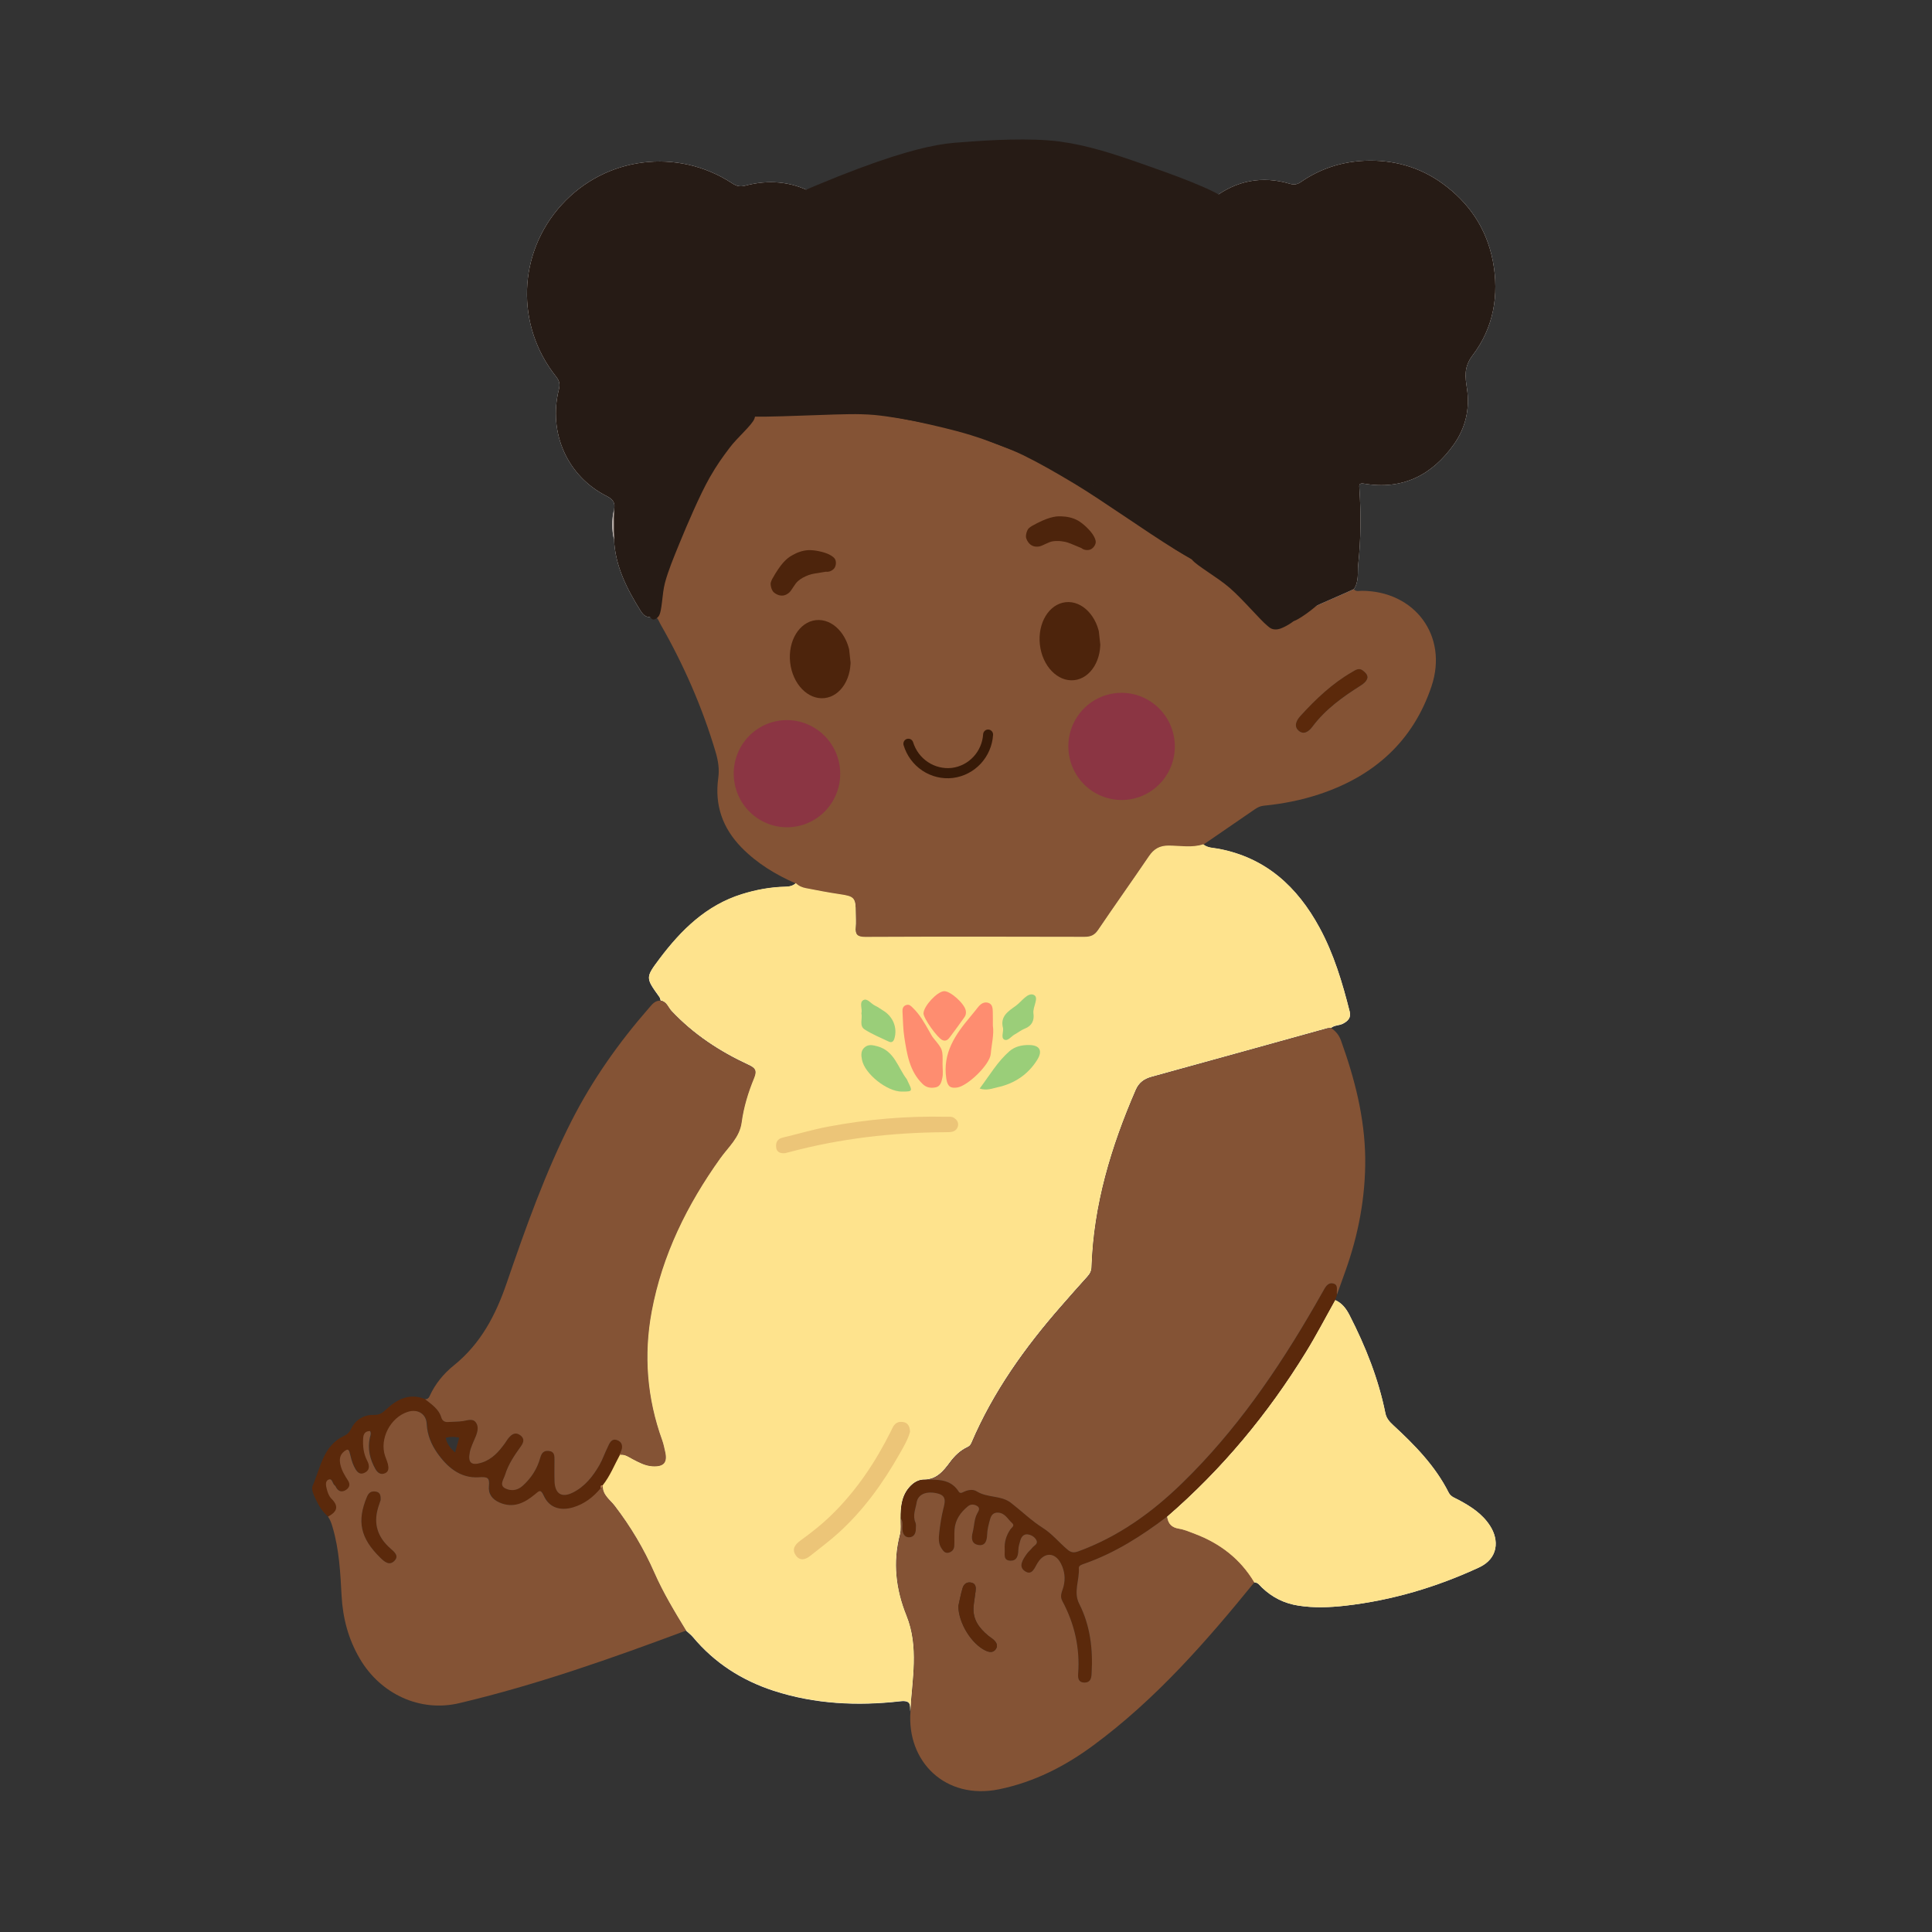 <?xml version="1.0" encoding="UTF-8"?>
<!DOCTYPE svg PUBLIC '-//W3C//DTD SVG 1.0//EN'
          'http://www.w3.org/TR/2001/REC-SVG-20010904/DTD/svg10.dtd'>
<svg height="750" version="1.0" viewBox="0 0 750 750" width="750" xmlns="http://www.w3.org/2000/svg" xmlns:xlink="http://www.w3.org/1999/xlink"
><rect x="0" y="0" width="750" height="750" fill="#333333" stroke="none"/><defs
  ><clipPath id="a"
    ><path d="M 303 54 L 480.25 54 L 480.25 89.938 L 303 89.938 Z M 303 54"
    /></clipPath
    ><clipPath id="b"
    ><path d="M 306.75 76.312 C 334.5 64.125 350.438 59.25 359.625 57.188 C 365.625 55.875 368.438 55.5 374.625 55.125 C 384.188 54.375 399.75 53.438 411.375 54.938 C 422.438 56.438 432.562 59.812 443.25 63.562 C 454.5 67.5 472.125 73.688 477.188 78.188 C 479.25 79.875 480.188 81.562 480.188 83.25 C 480.188 84.938 479.062 87.75 477.562 88.688 C 475.875 89.812 471.562 89.625 469.875 88.5 C 468.375 87.562 467.25 84.75 467.438 83.062 C 467.625 81.375 469.125 78.938 470.625 78 C 472.125 77.062 475.125 77.062 476.625 77.812 C 478.125 78.562 479.812 81 480 82.688 C 480.188 84.375 479.438 87 478.125 88.125 C 476.812 89.25 475.125 89.812 472.312 89.625 C 464.625 89.062 441 75.75 429.188 72.188 C 421.312 69.75 416.625 68.812 408.75 68.062 C 398.062 66.938 379.688 67.125 370.688 67.875 C 365.625 68.25 363.562 69 358.875 70.125 C 351.375 72 338.625 75.375 330 78.562 C 322.688 81.375 314.062 87.188 309.938 87.562 C 308.062 87.75 306.938 87.375 305.812 86.625 C 304.688 85.875 303.75 84.562 303.375 83.25 C 303 81.938 303.188 80.25 303.75 79.125 C 304.312 78 306.75 76.312 306.75 76.312"
    /></clipPath
    ><clipPath id="c"
    ><path d="M 288 154.5 L 437 154.5 L 437 190.5 L 288 190.5 Z M 288 154.5"
    /></clipPath
    ><clipPath id="d"
    ><path d="M 290.551 154.5 C 341.477 156.75 359.625 160.574 371.773 163.801 C 380.551 166.125 386.398 168.523 393.898 171.301 C 401.852 174.227 410.625 178.5 418.125 181.125 C 424.352 183.301 433.051 184.5 435.523 186.449 C 436.5 187.199 436.949 188.176 436.875 188.773 C 436.801 189.301 436.125 189.977 435.602 190.051 C 435 190.199 433.801 189.75 433.5 189.227 C 433.199 188.699 433.352 187.426 433.727 186.977 C 434.023 186.602 434.926 186.375 435.375 186.449 C 435.75 186.449 436.199 186.676 436.426 186.977 C 436.727 187.352 436.949 188.102 436.875 188.625 C 436.801 189.148 436.273 189.75 435.824 189.977 C 435.449 190.125 435.227 190.125 434.625 190.051 C 432.676 189.824 427.5 188.023 422.625 186.301 C 414.824 183.523 401.852 177.898 392.625 174.523 C 384.898 171.676 379.574 169.5 371.023 167.25 C 359.023 164.102 341.102 160.352 327.074 158.926 C 314.324 157.648 294.676 160.426 290.25 158.551 C 289.051 158.023 288.523 157.273 288.375 156.676 C 288.301 156.227 288.523 155.699 288.824 155.324 C 289.199 154.949 290.551 154.5 290.551 154.5"
    /></clipPath
    ><clipPath id="e"
    ><path d="M 283.199 157.273 L 419.699 157.273 L 419.699 180 L 283.199 180 Z M 283.199 157.273"
    /></clipPath
    ><clipPath id="f"
    ><path d="M 285.898 157.426 C 338.926 157.5 340.273 157.648 344.477 158.25 C 351.074 159.148 361.273 161.102 369.75 163.051 C 378.449 165.074 388.051 168.449 395.926 170.398 C 402.301 171.977 409.125 173.102 413.324 174.301 C 415.727 174.977 418.125 175.273 418.949 176.25 C 419.398 176.852 419.477 177.977 419.176 178.5 C 418.875 179.023 417.676 179.398 417.074 179.25 C 416.477 179.102 415.801 178.051 415.727 177.449 C 415.727 176.926 416.102 176.176 416.551 175.949 C 417.074 175.648 418.352 175.727 418.801 176.102 C 419.25 176.398 419.625 177.227 419.477 177.75 C 419.324 178.352 418.574 179.102 417.301 179.324 C 411.75 180.375 382.648 169.426 369.148 166.352 C 359.477 164.176 350.477 162.523 344.023 161.625 C 339.977 161.102 338.699 160.949 334.199 160.801 C 324.523 160.5 295.727 162.375 288.523 161.551 C 286.273 161.25 284.699 161.176 284.102 160.426 C 283.727 159.977 283.727 159.074 283.949 158.551 C 284.25 158.023 285.898 157.426 285.898 157.426"
    /></clipPath
    ><clipPath id="g"
    ><path d="M 378.074 165.898 L 497 165.898 L 497 237.898 L 378.074 237.898 Z M 378.074 165.898"
    /></clipPath
    ><clipPath id="h"
    ><path d="M 381.449 165.898 C 405.148 176.852 410.926 180.148 418.727 184.801 C 430.199 191.625 447.977 204.074 460.352 211.352 C 469.949 216.977 479.926 221.102 486.449 225.523 C 490.801 228.449 495.898 231.676 496.648 233.926 C 497.023 235.051 496.426 236.324 495.898 236.852 C 495.523 237.227 494.926 237.375 494.398 237.375 C 493.727 237.301 492.676 236.926 492.301 236.324 C 491.926 235.648 492 234 492.449 233.324 C 492.824 232.727 493.949 232.352 494.625 232.426 C 495.301 232.5 496.199 233.102 496.5 233.699 C 496.801 234.301 496.875 235.426 496.574 236.023 C 496.273 236.625 495.227 237.227 494.625 237.375 C 494.102 237.449 493.801 237.301 493.125 237 C 491.25 236.102 487.727 232.125 483.602 229.273 C 476.926 224.699 466.051 219.375 456.148 213.301 C 444.227 205.949 428.102 194.398 417.148 187.801 C 409.5 183.227 403.875 180 397.352 176.773 C 391.352 173.773 381.449 170.699 379.5 169.051 C 378.977 168.602 378.898 168.375 378.824 167.926 C 378.75 167.477 378.977 166.648 379.352 166.273 C 379.801 165.898 381.449 165.898 381.449 165.898"
    /></clipPath
    ><clipPath id="i"
    ><path d="M 424 187 L 463.727 187 L 463.727 212 L 424 212 Z M 424 187"
    /></clipPath
    ><clipPath id="j"
    ><path d="M 427.727 187.875 C 463.199 208.949 463.352 209.926 463.199 210.602 C 463.051 211.125 462.523 211.5 462.074 211.727 C 461.625 211.949 461.176 211.949 460.5 211.801 C 458.625 211.273 452.625 207.75 451.199 205.949 C 450.523 205.051 450.227 204 450.375 203.324 C 450.449 202.875 450.824 202.426 451.273 202.199 C 451.801 201.898 452.852 201.824 453.375 201.977 C 453.824 202.125 454.273 202.5 454.5 202.949 C 454.727 203.477 454.875 204.523 454.574 205.051 C 454.273 205.648 453.449 206.25 452.852 206.324 C 452.25 206.398 451.273 206.023 450.824 205.648 C 450.449 205.352 450.227 204.824 450.227 204.301 C 450.227 203.699 450.523 202.727 451.051 202.352 C 451.648 201.898 452.699 201.898 453.824 202.199 C 456 202.801 461.551 206.324 462.75 208.125 C 463.352 209.023 463.426 210 463.199 210.602 C 463.051 211.125 462.523 211.5 462.074 211.727 C 461.625 211.949 461.324 212.023 460.5 211.801 C 456.375 210.824 429.074 195.602 425.699 191.551 C 424.801 190.5 424.574 189.602 424.727 188.926 C 424.875 188.324 425.699 187.801 426.227 187.648 C 426.676 187.5 427.727 187.875 427.727 187.875"
    /></clipPath
    ><clipPath id="k"
    ><path d="M 451 206 L 497 206 L 497 237.977 L 451 237.977 Z M 451 206"
    /></clipPath
    ><clipPath id="l"
    ><path d="M 455.25 206.852 C 496.801 234 496.875 234.227 496.875 234.75 C 496.875 235.426 496.574 236.551 495.977 236.926 C 495.301 237.375 493.574 237.449 492.898 237.074 C 492.301 236.699 491.926 235.648 491.852 234.977 C 491.852 234.449 492.074 233.852 492.375 233.477 C 492.676 233.102 493.199 232.648 493.727 232.574 C 494.324 232.426 495.449 232.648 495.977 233.102 C 496.5 233.551 496.875 234.602 496.875 235.273 C 496.875 235.801 496.574 236.398 496.199 236.773 C 495.676 237.227 494.852 237.523 493.949 237.449 C 492.602 237.301 490.801 236.023 488.852 234.75 C 485.852 232.801 482.398 229.426 477.977 226.426 C 471.676 222.148 458.176 214.727 454.426 212.023 C 453.148 211.125 452.477 210.75 452.023 210 C 451.648 209.398 451.426 208.5 451.648 207.898 C 451.875 207.301 452.551 206.625 453.148 206.477 C 453.75 206.324 455.25 206.852 455.25 206.852"
    /></clipPath
    ><clipPath id="m"
    ><path d="M 462.227 213 L 504 213 L 504 244.949 L 462.227 244.949 Z M 462.227 213"
    /></clipPath
    ><clipPath id="n"
    ><path d="M 465.824 213.898 C 486.074 229.426 491.324 235.727 493.875 237.898 C 494.926 238.801 495.449 239.625 496.273 239.551 C 497.324 239.477 498.602 236.699 499.727 236.176 C 500.551 235.801 501.523 235.574 502.199 235.949 C 502.949 236.324 503.852 237.824 503.773 238.648 C 503.699 239.477 502.352 240.75 501.602 240.977 C 501.074 241.125 500.324 240.977 499.875 240.676 C 499.273 240.301 498.602 239.324 498.523 238.574 C 498.449 237.824 498.977 236.773 499.5 236.324 C 500.102 235.875 501.227 235.574 501.898 235.801 C 502.574 236.023 503.477 236.852 503.699 237.523 C 503.926 238.199 503.773 239.176 503.25 240 C 502.352 241.426 498.75 243.449 496.949 244.051 C 495.824 244.426 494.852 244.426 494.023 244.199 C 493.273 243.977 492.898 243.676 492 242.926 C 489.301 240.75 482.398 232.574 477.375 228.227 C 472.648 224.102 464.324 219.449 462.75 217.273 C 462.301 216.602 462.227 216.227 462.227 215.699 C 462.227 215.176 462.449 214.574 462.824 214.199 C 463.125 213.824 463.727 213.523 464.25 213.449 C 464.773 213.375 465.824 213.898 465.824 213.898"
    /></clipPath
    ><clipPath id="o"
    ><path d="M 497 229.273 L 509.551 229.273 L 509.551 241.273 L 497 241.273 Z M 497 229.273"
    /></clipPath
    ><clipPath id="p"
    ><path d="M 498.375 237.148 C 506.852 229.801 507.602 230.023 508.125 230.398 C 508.648 230.773 509.176 231.676 509.176 232.352 C 509.176 232.949 508.648 233.852 508.125 234.227 C 507.602 234.602 506.551 234.676 505.949 234.449 C 505.352 234.227 504.676 233.398 504.523 232.801 C 504.375 232.199 504.676 231.148 505.125 230.699 C 505.574 230.25 506.551 229.875 507.227 230.023 C 507.824 230.176 508.727 230.773 508.949 231.375 C 509.176 231.977 509.176 232.727 508.801 233.551 C 507.898 235.426 502.875 240.523 500.773 241.051 C 499.648 241.273 498.375 240.676 497.852 240.148 C 497.477 239.773 497.477 239.102 497.551 238.574 C 497.625 238.051 498.375 237.148 498.375 237.148"
    /></clipPath
    ><clipPath id="q"
    ><path d="M 499 229 L 514 229 L 514 241.875 L 499 241.875 Z M 499 229"
    /></clipPath
    ><clipPath id="r"
    ><path d="M 500.25 237.074 C 511.426 228.824 512.176 228.977 512.699 229.199 C 513.148 229.426 513.523 229.801 513.676 230.324 C 513.824 231 513.523 232.5 513 233.023 C 512.551 233.477 511.5 233.551 510.898 233.398 C 510.301 233.25 509.477 232.5 509.324 231.898 C 509.176 231.227 509.699 229.648 510.301 229.273 C 510.898 228.898 512.551 228.977 513.074 229.5 C 513.602 230.023 513.977 231.148 513.602 232.199 C 512.773 234.449 505.199 239.852 502.949 240.824 C 502.051 241.199 501.449 241.273 500.852 241.125 C 500.324 240.977 499.727 240.602 499.574 240.074 C 499.352 239.398 500.25 237.074 500.25 237.074"
    /></clipPath
    ><clipPath id="s"
    ><path d="M 251.402 158.246 L 293.328 158.246 L 293.328 240.605 L 251.402 240.605 Z M 251.402 158.246"
    /></clipPath
    ><clipPath id="t"
    ><path d="M 251.402 238.211 C 253.496 225.855 254.695 222.262 256.641 217.02 C 260.012 208.184 267.723 190.066 272.066 181.98 C 274.535 177.414 276.109 175.242 278.73 171.723 C 281.801 167.605 286.891 159.895 289.586 158.996 C 290.785 158.621 292.055 159.07 292.582 159.668 C 293.105 160.27 293.105 162.066 292.73 162.738 C 292.355 163.336 291.309 163.938 290.559 163.863 C 289.734 163.785 288.461 162.738 288.164 161.988 C 287.938 161.316 288.164 160.191 288.688 159.668 C 289.285 159.07 290.934 158.77 291.684 158.996 C 292.207 159.145 292.656 159.594 292.879 160.117 C 293.18 160.719 293.254 161.539 292.879 162.516 C 291.98 164.984 286.215 169.852 283.297 173.746 C 280.453 177.488 278.207 180.633 275.512 185.352 C 271.691 192.09 266.824 203.469 263.754 210.957 C 261.434 216.645 259.488 221.289 258.141 226.23 C 256.941 230.723 257.09 237.309 255.668 239.258 C 255.07 240.082 254.098 240.605 253.422 240.457 C 252.676 240.305 251.402 238.211 251.402 238.211"
    /></clipPath
    ><clipPath id="u"
    ><path d="M 306 240 L 331 240 L 331 272 L 306 272 Z M 306 240"
    /></clipPath
    ><clipPath id="v"
    ><path d="M 305.07 242.02 L 328.715 239.422 L 332.043 269.688 L 308.398 272.285 Z M 305.07 242.02"
    /></clipPath
    ><clipPath id="w"
    ><path d="M 316.742 240.738 C 310.297 241.445 305.816 248.797 306.734 257.152 C 307.652 265.512 313.625 271.711 320.07 271.004 C 326.516 270.293 330.996 262.945 330.078 254.586 C 329.156 246.23 323.188 240.027 316.742 240.738"
    /></clipPath
    ><clipPath id="x"
    ><path d="M 403 233 L 428 233 L 428 265 L 403 265 Z M 403 233"
    /></clipPath
    ><clipPath id="y"
    ><path d="M 402.012 235.055 L 425.656 232.457 L 428.984 262.723 L 405.34 265.32 Z M 402.012 235.055"
    /></clipPath
    ><clipPath id="z"
    ><path d="M 413.684 233.773 C 407.238 234.48 402.758 241.832 403.676 250.188 C 404.594 258.547 410.566 264.746 417.012 264.039 C 423.457 263.328 427.938 255.98 427.02 247.621 C 426.102 239.266 420.129 233.062 413.684 233.773"
    /></clipPath
    ><clipPath id="A"
    ><path d="M 350 283 L 386 283 L 386 303 L 350 303 Z M 350 283"
    /></clipPath
    ><clipPath id="B"
    ><path d="M 349.992 286.922 L 385.758 282.809 L 387.73 299.945 L 351.965 304.059 Z M 349.992 286.922"
    /></clipPath
    ><clipPath id="C"
    ><path d="M 349.992 286.922 L 385.758 282.809 L 387.73 299.945 L 351.965 304.059 Z M 349.992 286.922"
    /></clipPath
    ><clipPath id="D"
    ><path d="M 284 279 L 327 279 L 327 322 L 284 322 Z M 284 279"
    /></clipPath
    ><clipPath id="E"
    ><path d="M 282.688 281.934 L 324.031 277.387 L 328.578 318.73 L 287.23 323.277 Z M 282.688 281.934"
    /></clipPath
    ><clipPath id="F"
    ><path d="M 303.227 279.672 C 291.883 280.922 283.703 291.188 284.957 302.605 C 286.215 314.023 296.43 322.266 307.773 321.02 C 319.117 319.773 327.297 309.504 326.043 298.09 C 324.785 286.672 314.57 278.426 303.227 279.672"
    /></clipPath
    ><clipPath id="G"
    ><path d="M 414 268 L 457 268 L 457 311 L 414 311 Z M 414 268"
    /></clipPath
    ><clipPath id="H"
    ><path d="M 412.586 271.34 L 453.934 266.793 L 458.477 308.141 L 417.133 312.688 Z M 412.586 271.34"
    /></clipPath
    ><clipPath id="I"
    ><path d="M 433.129 269.082 C 421.781 270.328 413.605 280.594 414.859 292.012 C 416.113 303.43 426.328 311.676 437.672 310.43 C 449.02 309.18 457.199 298.914 455.941 287.496 C 454.688 276.078 444.473 267.836 433.129 269.082"
    /></clipPath
    ><clipPath id="J"
    ><path d="M 398 200 L 426 200 L 426 214 L 398 214 Z M 398 200"
    /></clipPath
    ><clipPath id="K"
    ><path d="M 396.156 202.969 L 422.355 196.449 L 426.523 213.188 L 400.324 219.711 Z M 396.156 202.969"
    /></clipPath
    ><clipPath id="L"
    ><path d="M 400.555 204.195 C 406.527 200.852 409.562 200.328 411.91 200.441 C 414.168 200.496 416.367 200.953 418.332 202.012 C 420.566 203.23 423.348 206.016 424.398 207.766 C 425.055 208.84 425.473 209.895 425.305 210.785 C 425.141 211.676 424.121 212.855 423.375 213.273 C 422.758 213.582 421.828 213.582 421.176 213.438 C 420.52 213.289 419.719 212.871 419.34 212.27 C 418.848 211.543 418.539 209.996 418.723 209.176 C 418.871 208.523 419.469 207.832 420 207.469 C 420.598 207.086 421.383 206.816 422.074 206.797 C 422.766 206.781 423.602 207.035 424.109 207.527 C 424.727 208.148 425.379 209.531 425.363 210.383 C 425.379 211.074 424.961 211.875 424.543 212.367 C 424.051 212.875 423.559 213.383 422.648 213.457 C 420.758 213.617 416.047 210.848 413.445 210.336 C 411.664 210.008 410.32 209.879 408.68 210.133 C 406.973 210.402 404.785 211.875 403.457 212.129 C 402.641 212.254 402.094 212.234 401.441 212.09 C 400.785 211.941 400.148 211.559 399.641 211.07 C 399.023 210.449 398.352 209.305 398.277 208.395 C 398.207 207.484 398.59 206.23 399.027 205.5 C 399.41 204.867 400.555 204.195 400.555 204.195"
    /></clipPath
    ><clipPath id="M"
    ><path d="M 299 213 L 325 213 L 325 232 L 299 232 Z M 299 213"
    /></clipPath
    ><clipPath id="N"
    ><path d="M 295.379 226.059 L 314.223 206.723 L 326.574 218.762 L 307.73 238.098 Z M 295.379 226.059"
    /></clipPath
    ><clipPath id="O"
    ><path d="M 299.762 224.781 C 303.082 218.797 305.387 216.754 307.441 215.613 C 309.391 214.473 311.5 213.703 313.727 213.57 C 316.27 213.43 320.102 214.336 321.918 215.266 C 323.039 215.836 323.949 216.516 324.277 217.359 C 324.605 218.203 324.359 219.746 323.945 220.492 C 323.582 221.082 322.793 221.566 322.16 221.789 C 321.527 222.008 320.625 222.074 319.984 221.762 C 319.184 221.402 318.109 220.25 317.832 219.457 C 317.613 218.824 317.762 217.918 318.02 217.332 C 318.328 216.691 318.852 216.051 319.43 215.672 C 320.008 215.293 320.852 215.07 321.543 215.219 C 322.395 215.422 323.68 216.254 324.113 216.988 C 324.492 217.566 324.555 218.469 324.457 219.105 C 324.309 219.797 324.16 220.488 323.422 221.027 C 321.898 222.164 316.438 222.285 313.957 223.219 C 312.27 223.879 311.055 224.477 309.797 225.555 C 308.484 226.684 307.402 229.086 306.406 230 C 305.777 230.539 305.305 230.809 304.672 231.031 C 304.035 231.25 303.293 231.258 302.602 231.109 C 301.75 230.91 300.578 230.285 300.035 229.551 C 299.496 228.816 299.164 227.547 299.152 226.699 C 299.141 225.957 299.762 224.781 299.762 224.781"
    /></clipPath
  ></defs
  ><path d="M 530.875 263.023 C 530.574 264.398 529.5 265.301 528.352 266.023 C 521.273 270.5 514.523 275.301 509.449 282.125 C 508.102 283.926 506.102 285.426 504.074 283.574 C 502.125 281.801 503.352 279.523 504.801 277.926 C 510.773 271.375 517.176 265.273 524.926 260.824 C 526.125 260.125 527.523 259.074 529.023 260.25 C 529.875 260.949 530.824 261.676 530.875 263.023 Z M 530.875 263.023" fill="#5b290b"
  /><path d="M 153.051 605.977 C 151.102 607.898 149.227 606.273 147.625 604.699 C 139.898 597.148 138.477 590.551 142.426 581.102 C 143.148 579.352 144.176 578.773 145.852 579.023 C 147.648 579.301 147.852 580.648 147.75 582.375 C 147.324 583.699 146.727 585.199 146.398 586.773 C 145.148 592.574 147.176 597.227 151.523 601.074 C 152.949 602.352 155.125 603.949 153.051 605.977 Z M 153.051 605.977" fill="#5b290b"
  /><path d="M 233.352 576.727 C 233.301 577.051 233.273 577.352 233.301 577.625 C 233.551 577.324 233.801 577.023 234.023 576.727 C 233.773 576.676 233.551 576.676 233.352 576.727 Z M 240.602 564.523 C 240.648 564.602 240.727 564.676 240.801 564.75 C 240.824 564.602 240.852 564.449 240.852 564.273 C 240.75 564.352 240.676 564.426 240.602 564.523 Z M 578.426 592.324 C 575.398 587.625 570.926 584.773 566.148 582.227 C 564.75 581.477 563.176 581.051 562.352 579.398 C 557.148 569.074 549.199 560.977 540.824 553.25 C 539.426 551.949 538.199 550.602 537.801 548.648 C 535.102 535.227 530.074 522.648 523.852 510.5 C 522.523 507.949 520.949 505.875 518.324 504.699 C 514.551 511.449 510.977 518.324 506.926 524.898 C 492.176 548.875 474.398 570.301 453.074 588.75 C 453.102 588.875 453.102 588.977 453.125 589.102 C 453.523 591.574 454.852 592.977 457.551 593.426 C 459.75 593.801 461.852 594.699 463.949 595.5 C 473.699 599.199 481.523 605.227 486.898 614.273 C 488.352 614.273 489.023 615.477 489.898 616.301 C 493.898 620.125 498.551 622.449 504.051 623.301 C 510.148 624.25 516.176 624 522.273 623.324 C 540.375 621.25 557.574 616.148 574.102 608.5 C 581.727 605 581.977 597.801 578.426 592.324 Z M 523.949 392.75 C 521.125 381.523 517.824 370.449 512.25 360.176 C 503.625 344.273 491.426 333.023 473.102 329.551 C 471.074 329.148 468.852 329.273 467.102 327.824 C 462.699 329.25 458.176 328.375 453.727 328.324 C 450.176 328.301 447.949 329.648 446 332.477 C 439.477 342.074 432.75 351.5 426.25 361.125 C 424.852 363.176 423.301 363.773 420.977 363.75 C 392.602 363.699 364.25 363.676 335.875 363.773 C 332.801 363.801 331.898 362.773 332.176 359.926 C 332.352 358.074 332.199 356.176 332.199 354.301 C 332.199 348.551 331.648 348.023 326.051 347.199 C 321.625 346.551 317.227 345.699 312.852 344.852 C 311.398 344.574 310.023 343.977 308.949 342.898 C 307.773 343.977 306.375 344.227 304.824 344.273 C 299.074 344.398 293.477 345.449 288 347.148 C 274.176 351.477 264.426 361.074 256 372.273 C 250.523 379.551 250.625 379.602 255.977 387.051 C 256.25 387.426 256.324 387.977 256.477 388.426 C 258.801 388.801 259.352 391.074 260.648 392.449 C 269.148 401.5 279.324 408.176 290.5 413.352 C 293.102 414.551 293.926 415.523 292.648 418.551 C 290.375 424.051 288.625 429.801 287.824 435.75 C 287.051 441.574 282.676 445.25 279.551 449.625 C 266.648 467.676 257 487.199 252.898 509.148 C 249.75 526.125 251.102 542.824 256.977 559.102 C 257.477 560.5 257.773 561.977 258.102 563.426 C 259.125 567.727 257.676 569.449 253.227 569.199 C 250.398 569.023 248 567.699 245.551 566.426 C 244.023 565.625 242.602 564.5 240.699 564.75 C 238.5 568.773 236.824 573.102 233.926 576.727 C 233.75 580.324 236.727 582.176 238.551 584.551 C 244.699 592.602 249.824 601.199 253.926 610.477 C 257.375 618.324 261.824 625.676 266.273 632.977 C 267.176 633.824 268.199 634.574 269 635.523 C 277.398 645.574 288 652.352 300.352 656.375 C 316.375 661.574 332.875 662.324 349.477 660.449 C 353.676 659.977 353.301 661.875 353.375 664.375 C 354.051 651.926 356.801 639.426 351.875 627.199 C 347.773 617.023 346.523 606.602 349.324 595.801 C 349.852 593.801 349.5 591.574 349.574 589.477 C 349.574 584.824 349.977 580.324 353.5 576.773 C 354.852 575.426 356.426 574.5 358.375 574.375 C 358.5 574.375 358.625 574.375 358.75 574.375 C 363.551 574.352 366.176 571.148 368.801 567.602 C 370.551 565.227 372.75 563.074 375.551 561.773 C 376.25 561.449 376.75 560.949 377.074 560.227 C 385.523 540.398 397.875 523.125 411.977 507.023 C 415.352 503.176 418.699 499.324 422.148 495.551 C 423.125 494.477 423.676 493.398 423.727 491.898 C 424.5 467.75 431.375 445.102 440.898 423.125 C 442.176 420.176 444.227 418.801 447.199 418 C 469.875 411.773 492.523 405.449 515.199 399.176 C 515.676 399.051 516.199 399.102 516.699 399.074 C 518 397.977 519.75 398.148 521.199 397.477 C 523.148 396.477 524.574 395.148 523.949 392.75 Z M 523.949 392.75" fill="#fafafa"
  /><path d="M 519.023 502.551 C 518.801 503.273 518.551 504 518.324 504.727 C 514.551 511.477 510.977 518.352 506.926 524.926 C 492.176 548.898 474.398 570.324 453.074 588.773 C 453.023 588.801 452.977 588.852 452.926 588.875 C 443.102 596.324 432.773 602.898 421.074 607 C 420.148 607.324 418.727 607.727 418.801 608.727 C 419.125 613.352 416.602 618.023 418.949 622.602 C 423.301 631.199 424.324 640.398 423.75 649.875 C 423.648 651.574 423.273 653.176 421.051 653.199 C 418.773 653.227 418.398 651.676 418.523 649.898 C 419.301 639.801 417.125 630.324 412.352 621.449 C 411.301 619.477 412.375 617.75 412.824 616.051 C 413.676 612.824 413.301 609.852 411.852 607 C 409.602 602.602 405.5 602.449 402.852 606.648 C 401.625 608.574 400.676 611.898 397.801 609.898 C 395.227 608.102 397.102 605.398 398.523 603.324 C 399.148 602.426 400.074 601.699 400.773 600.824 C 401.477 599.926 403.148 599.375 402.273 597.824 C 401.574 596.574 400.273 595.824 398.898 595.676 C 397.273 595.5 396.449 596.75 396.051 598.125 C 395.699 599.301 395.352 600.523 395.324 601.75 C 395.25 603.977 394.773 606 392.148 605.875 C 389.301 605.727 390.148 603.227 390.023 601.5 C 389.824 598.648 390.625 596.074 392.227 593.727 C 392.727 592.977 394.074 592.324 392.898 591.273 C 391.176 589.75 390.148 587.301 387.324 587.227 C 385.602 587.176 384.801 588.273 384.398 589.625 C 383.824 591.648 383.273 593.676 383.199 595.824 C 383.125 597.852 382.625 600.227 379.875 599.801 C 377.148 599.375 376.977 597.176 377.602 594.824 C 378.227 592.426 378.125 589.875 379.324 587.602 C 379.801 586.676 380.727 585.523 379.324 584.648 C 378.199 583.949 376.824 583.875 375.801 584.727 C 372.926 587.051 370.824 589.949 370.551 593.801 C 370.398 595.926 370.574 598.051 370.449 600.176 C 370.375 601.551 369.5 602.523 368.148 602.801 C 366.824 603.074 366.125 602.051 365.5 601.102 C 364.199 599.199 364.398 597 364.625 594.926 C 364.977 591.852 365.449 588.773 366.199 585.75 C 366.852 583.148 367.551 580.676 364.023 579.801 C 359.676 578.727 356.352 580.023 355.824 583.352 C 355.426 585.852 354.199 588.375 355.375 591.051 C 355.699 591.801 355.523 592.773 355.523 593.648 C 355.5 595.352 354.727 596.727 353 596.801 C 351.676 596.852 350.926 596.074 350.551 594.977 C 350.426 594.625 350.352 594.227 350.324 593.824 C 350.176 592.375 350.75 590.801 349.648 589.5 C 349.648 584.852 350.051 580.352 353.574 576.801 C 354.926 575.449 356.5 574.523 358.449 574.398 C 358.574 574.398 358.699 574.398 358.824 574.398 C 360.273 574.426 361.75 574.375 363.176 574.449 C 366.625 574.625 369.898 575.426 372.199 579.051 C 372.852 580.074 373.852 579.227 374.574 578.949 C 376.176 578.324 377.824 578.102 379.25 578.977 C 383.324 581.523 388.648 580.426 392.477 583.398 C 396.648 586.648 400.426 590.324 404.977 593.227 C 408.324 595.352 411.148 598.801 414.352 601.5 C 415.801 602.727 416.875 602.875 418.648 602.227 C 434.148 596.523 447.176 587.199 458.926 575.773 C 479.773 555.523 496 531.898 510.426 506.875 C 511.477 505.051 512.5 503.176 513.574 501.352 C 514.449 499.852 515.352 497.898 517.324 498.199 C 519.801 498.574 518.699 500.977 519.023 502.551 Z M 519.023 502.551" fill="#5b290b"
  /><path d="M 239.5 559 C 237.301 558.273 236.574 560.375 235.852 561.926 C 234.75 564.148 233.949 566.551 232.727 568.699 C 230.148 573.176 226.926 577.227 222.176 579.5 C 217.977 581.5 215.477 579.75 215.301 575.074 C 215.199 572.324 215.273 569.574 215.273 566.824 C 215.273 565.176 215.375 563.477 213.051 563.227 C 210.949 563 210.199 564.227 209.727 565.949 C 208.523 570.25 206.199 573.852 202.824 576.852 C 200.727 578.699 198.273 578.801 196.227 577.801 C 193.676 576.551 195.574 574.227 196.102 572.5 C 197.352 568.398 199.75 564.898 202.227 561.449 C 203.227 560.051 203.824 558.523 202.051 557.176 C 200.199 555.773 198.773 556.648 197.551 558.102 C 196.977 558.75 196.551 559.523 196.051 560.227 C 193.699 563.477 191.102 566.449 187.074 567.75 C 183.074 569.023 181.574 567.898 182.398 563.75 C 182.824 561.602 183.926 559.551 184.75 557.477 C 185.477 555.676 185.898 553.676 184.727 552.125 C 183.5 550.523 181.574 551.352 179.852 551.625 C 177.898 551.926 175.875 551.875 173.898 552 C 172.574 552.074 171.699 551.449 171.352 550.25 C 170.352 546.898 167.551 545.148 165.051 543.148 C 159.125 540.727 154.375 543.023 150.074 546.977 C 148.648 548.301 147.551 549.352 145.074 549.273 C 141.375 549.148 138.074 551.051 136.301 554.648 C 135.676 555.926 134.977 556.75 133.574 557.398 C 125.398 561.227 124.426 569.824 121.324 576.898 C 120.773 578.148 121.773 580.324 122.5 581.875 C 123.699 584.477 125.199 586.949 127.477 588.801 C 130.773 587.023 131.949 584.949 128.824 581.852 C 127.898 580.949 127.352 579.5 127.023 578.199 C 126.727 576.949 126.227 575.074 127.648 574.449 C 129.227 573.727 129.125 576.023 130.074 576.676 C 130.352 576.875 130.5 577.273 130.699 577.602 C 131.574 579.051 132.852 579.352 134.227 578.574 C 135.699 577.727 136.324 576.426 135.25 574.801 C 134.023 572.926 132.875 571 132.324 568.773 C 131.824 566.699 131.977 564.824 133.852 563.398 C 134.898 562.602 135.523 562.477 135.898 564.023 C 136.324 565.824 136.773 567.699 137.602 569.352 C 138.352 570.824 139.375 572.801 141.523 571.852 C 143.676 570.926 143.727 569.074 142.699 567.125 C 141.25 564.398 140.949 561.449 141.125 558.398 C 141.227 556.648 141.926 555.602 143.773 555.574 C 144.352 556.477 143.898 557.273 143.727 558.125 C 142.75 562.477 143.699 566.523 145.875 570.324 C 146.676 571.727 147.926 572.676 149.602 571.977 C 151.199 571.301 151.023 569.75 150.727 568.398 C 150.5 567.301 150 566.273 149.625 565.227 C 147.426 558.602 151.648 550.352 158.375 548.148 C 162.227 546.875 165.602 548.852 165.801 552.875 C 165.977 557.074 167.574 560.773 169.801 563.977 C 173.648 569.5 178.801 574 186.023 573.523 C 189.352 573.301 190.273 573.625 189.949 576.875 C 189.625 580 191.199 582.074 194.023 583.324 C 199.375 585.676 203.75 583.477 207.75 580.199 C 209.352 578.875 209.949 577.898 211.25 580.727 C 213.324 585.324 217.625 586.676 222.625 585.199 C 227.102 583.875 230.551 581.148 233.426 577.676 C 233.426 577.375 233.426 577.074 233.477 576.773 C 233.676 576.75 233.898 576.727 234.148 576.773 C 237.051 573.148 238.727 568.824 240.926 564.801 C 240.852 564.727 240.773 564.648 240.727 564.574 C 240.801 564.5 240.898 564.426 240.977 564.352 C 241 564.125 241.023 563.898 241.125 563.727 C 241.949 561.602 241.648 559.727 239.5 559 Z M 176.676 563.852 C 174.648 562.051 173.477 560.398 173 558.148 C 174.75 557.676 176.426 557.676 178.25 558.102 C 177.75 559.949 177.25 561.699 176.676 563.852 Z M 176.676 563.852" fill="#5b290b"
  /><path d="M 463.949 595.5 C 461.852 594.699 459.75 593.773 457.551 593.426 C 454.852 592.977 453.523 591.574 453.125 589.102 C 453.102 589 453.102 588.875 453.074 588.75 C 453.023 588.773 452.977 588.824 452.926 588.852 C 443.102 596.301 432.773 602.875 421.074 606.977 C 420.148 607.301 418.727 607.699 418.801 608.699 C 419.125 613.324 416.602 618 418.949 622.574 C 423.301 631.176 424.324 640.375 423.75 649.852 C 423.648 651.551 423.273 653.148 421.051 653.176 C 418.773 653.199 418.398 651.648 418.523 649.875 C 419.301 639.773 417.125 630.301 412.352 621.426 C 411.301 619.449 412.375 617.727 412.824 616.023 C 413.676 612.801 413.301 609.824 411.852 606.977 C 409.602 602.574 405.5 602.426 402.852 606.625 C 401.625 608.551 400.676 611.875 397.801 609.875 C 395.227 608.074 397.102 605.375 398.523 603.301 C 399.148 602.398 400.074 601.676 400.773 600.801 C 401.477 599.898 403.148 599.352 402.273 597.801 C 401.574 596.551 400.273 595.801 398.898 595.648 C 397.273 595.477 396.449 596.727 396.051 598.102 C 395.699 599.273 395.352 600.5 395.324 601.727 C 395.25 603.949 394.773 605.977 392.148 605.852 C 389.301 605.699 390.148 603.199 390.023 601.477 C 389.824 598.625 390.625 596.051 392.227 593.699 C 392.727 592.949 394.074 592.301 392.898 591.25 C 391.176 589.727 390.148 587.273 387.324 587.199 C 385.602 587.148 384.801 588.25 384.398 589.602 C 383.824 591.625 383.273 593.648 383.199 595.801 C 383.125 597.824 382.625 600.199 379.875 599.773 C 377.148 599.352 376.977 597.148 377.602 594.801 C 378.227 592.398 378.125 589.852 379.324 587.574 C 379.801 586.648 380.727 585.5 379.324 584.625 C 378.199 583.926 376.824 583.852 375.801 584.699 C 372.926 587.023 370.824 589.926 370.551 593.773 C 370.398 595.898 370.574 598.023 370.449 600.148 C 370.375 601.523 369.5 602.5 368.148 602.773 C 366.824 603.051 366.125 602.023 365.5 601.074 C 364.199 599.176 364.398 596.977 364.625 594.898 C 364.977 591.824 365.449 588.75 366.199 585.727 C 366.852 583.125 367.551 580.648 364.023 579.773 C 359.676 578.699 356.352 580 355.824 583.324 C 355.426 585.824 354.199 588.352 355.375 591.023 C 355.699 591.773 355.523 592.75 355.523 593.625 C 355.5 595.324 354.727 596.699 353 596.773 C 351.676 596.824 350.926 596.051 350.551 594.949 C 350.426 594.602 350.352 594.199 350.324 593.801 C 350.176 592.352 350.75 590.773 349.648 589.477 C 349.602 591.602 349.926 593.801 349.398 595.801 C 346.602 606.602 347.852 617.023 351.949 627.199 C 356.875 639.426 354.148 651.926 353.449 664.375 C 351.926 683.898 367.074 698.852 387.824 694.602 C 401.477 691.801 413.477 685.648 424.5 677.5 C 448.602 659.699 468.176 637.352 486.926 614.273 C 481.523 605.227 473.699 599.199 463.949 595.5 Z M 386.551 640.227 C 385.523 641.699 383.949 641.426 382.523 640.727 C 377.227 638.199 372.102 630.227 372.023 623.477 C 372.426 621.773 372.898 619.074 373.676 616.477 C 374.125 614.949 375.352 613.949 377.125 614.375 C 378.926 614.801 378.875 616.352 378.727 617.699 C 378.5 619.676 378.125 621.602 377.949 623.574 C 377.5 628.676 380.125 632.051 383.699 635.023 C 384.273 635.5 384.926 635.852 385.5 636.352 C 386.676 637.375 387.625 638.676 386.551 640.227 Z M 386.551 640.227" fill="#845335"
  /><path d="M 528.648 229.352 C 527.574 229.352 526.375 229.801 525.523 228.676 C 516.801 232.699 507.773 236.051 499.551 241.125 C 496.699 242.875 494.699 242.449 492.352 240.074 C 487.625 235.301 482.727 230.648 477.625 226.301 C 464.125 214.773 450 204.051 434.852 194.75 C 418.926 185 402.375 176.426 384.602 170.551 C 355.949 161.102 326.324 158.199 296.352 157.699 C 294.227 157.676 292.773 158.375 291.523 159.898 C 281.449 172.023 272.227 184.727 266.398 199.523 C 262.199 210.176 258.227 220.926 256.551 232.352 C 256.199 234.773 255.273 237.176 253.602 239.125 C 255.352 239.5 255.727 241.148 256.426 242.375 C 265.449 258.148 272.699 274.676 277.852 292.125 C 278.824 295.449 279.301 298.648 278.824 302.051 C 277.375 312.523 280.477 321.449 287.875 329.023 C 293.926 335.199 301.125 339.551 308.977 342.977 C 310.051 344.074 311.426 344.648 312.875 344.926 C 317.25 345.773 321.648 346.625 326.074 347.273 C 331.676 348.102 332.199 348.625 332.227 354.375 C 332.227 356.25 332.375 358.125 332.199 360 C 331.926 362.852 332.824 363.875 335.898 363.852 C 364.25 363.727 392.625 363.75 421 363.824 C 423.324 363.824 424.875 363.25 426.273 361.199 C 432.773 351.602 439.5 342.148 446.023 332.551 C 447.949 329.699 450.176 328.375 453.75 328.398 C 458.199 328.426 462.727 329.324 467.125 327.898 C 473.824 323.301 480.5 318.727 487.176 314.125 C 488.227 313.398 489.273 312.926 490.574 312.773 C 497.926 312.051 505.125 310.648 512.148 308.324 C 533.375 301.301 548.574 287.773 555.727 266.375 C 562.25 246.801 549.176 229.398 528.648 229.352 Z M 528.352 266.051 C 521.273 270.523 514.523 275.324 509.449 282.148 C 508.102 283.949 506.102 285.449 504.074 283.602 C 502.125 281.824 503.352 279.551 504.801 277.949 C 510.773 271.398 517.176 265.301 524.926 260.852 C 526.125 260.148 527.523 259.102 529.023 260.273 C 529.875 260.949 530.824 261.676 530.875 263.023 C 530.574 264.426 529.477 265.324 528.352 266.051 Z M 528.352 266.051" fill="#845335"
  /><path d="M 571.676 137.926 C 568.148 142.551 568.824 146.5 569.477 150.824 C 570.676 158.852 568.875 166.148 564.398 172.5 C 555.949 184.449 544.449 190.301 529.5 187.75 C 527.426 187.398 527.625 188.398 527.727 189.824 C 528.375 199.574 528.301 209.324 527.273 219.023 C 526.926 222.227 527.625 225.75 525.574 228.699 C 516.852 232.727 507.824 236.074 499.602 241.148 C 496.75 242.898 494.75 242.477 492.398 240.102 C 487.676 235.324 482.773 230.676 477.676 226.324 C 464.176 214.801 450.051 204.074 434.898 194.773 C 418.977 185.023 402.426 176.449 384.648 170.574 C 356 161.125 326.375 158.227 296.398 157.727 C 294.273 157.699 292.824 158.398 291.574 159.926 C 281.5 172.051 272.273 184.75 266.449 199.551 C 262.25 210.199 258.273 220.949 256.602 232.375 C 256.25 234.801 255.324 237.199 253.648 239.148 C 251.301 240.25 249.773 238.875 248.699 237.148 C 243.375 228.625 238.824 219.801 238.375 209.449 C 237.5 205.625 237.5 201.824 238.352 198 C 238.926 195.375 238.176 193.926 235.5 192.574 C 220.25 184.898 212.727 168 216.949 151.199 C 217.477 149.125 217.148 147.824 215.852 146.176 C 200 126.25 200.949 98.227 218.023 79.5 C 235.074 60.773 262.949 57.25 284.227 71.148 C 285.898 72.25 287.273 72.602 289.352 72.051 C 298.227 69.727 306.926 70.352 315.148 74.676 C 317.477 75.875 319.352 75.926 321.699 74.574 C 336.551 65.926 352.523 60.477 369.551 58.051 C 373.352 57.523 377.176 57.301 381 56.926 C 386.801 56 392.602 55.977 398.398 56.898 C 415.727 58.301 432.523 61.727 448.5 68.875 C 453.977 71.324 459.273 74 464.301 77.227 C 466.773 78.801 468.602 78.75 471.176 76.801 C 479.977 70.074 489.949 68.148 500.676 71.324 C 502.449 71.852 503.676 71.551 505 70.648 C 512.477 65.477 520.852 62.773 529.824 62.398 C 540.75 61.949 551.051 64.773 559.898 71.176 C 570.199 78.625 577.023 88.551 579.523 101.301 C 582.051 114.625 579.773 127.25 571.676 137.926 Z M 571.676 137.926" fill="#fafafa"
  /><path d="M 571.676 137.926 C 568.148 142.551 568.824 146.5 569.477 150.824 C 570.676 158.852 568.875 166.148 564.398 172.5 C 555.949 184.449 544.449 190.301 529.5 187.75 C 527.426 187.398 527.625 188.398 527.727 189.824 C 528.375 199.574 528.301 209.324 527.273 219.023 C 526.926 222.227 527.625 225.75 525.574 228.699 C 516.852 232.727 507.824 236.074 499.602 241.148 C 496.75 242.898 494.75 242.477 492.398 240.102 C 487.676 235.324 482.773 230.676 477.676 226.324 C 464.176 214.801 450.051 204.074 434.898 194.773 C 418.977 185.023 402.426 176.449 384.648 170.574 C 356 161.125 326.375 158.227 296.398 157.727 C 294.273 157.699 292.824 158.398 291.574 159.926 C 281.5 172.051 272.273 184.75 266.449 199.551 C 262.25 210.199 258.273 220.949 256.602 232.375 C 256.25 234.801 255.324 237.199 253.648 239.148 C 251.301 240.25 249.773 238.875 248.699 237.148 C 243.375 228.625 238.824 219.801 238.375 209.449 C 238.074 205.625 238.102 201.824 238.352 198 C 238.926 195.375 238.176 193.926 235.5 192.574 C 220.25 184.898 212.727 168 216.949 151.199 C 217.477 149.125 217.148 147.824 215.852 146.176 C 200 126.25 200.949 98.227 218.023 79.5 C 235.074 60.773 262.949 57.25 284.227 71.148 C 285.898 72.25 287.273 72.602 289.352 72.051 C 298.227 69.727 306.926 70.352 315.148 74.676 C 317.477 75.875 319.352 75.926 321.699 74.574 C 336.551 65.926 352.523 60.477 369.551 58.051 C 373.352 57.523 377.176 57.301 381 56.926 C 386.801 56.648 392.602 56.676 398.398 56.898 C 415.727 58.301 432.523 61.727 448.5 68.875 C 453.977 71.324 459.273 74 464.301 77.227 C 466.773 78.801 468.602 78.75 471.176 76.801 C 479.977 70.074 489.949 68.148 500.676 71.324 C 502.449 71.852 503.676 71.551 505 70.648 C 512.477 65.477 520.852 62.773 529.824 62.398 C 540.75 61.949 551.051 64.773 559.898 71.176 C 570.199 78.625 577.023 88.551 579.523 101.301 C 582.051 114.625 579.773 127.25 571.676 137.926 Z M 571.676 137.926" fill="#261b15"
  /><path d="M 234.023 576.727 C 233.773 577.023 233.551 577.352 233.301 577.625 C 233.301 577.324 233.301 577.023 233.352 576.727 C 233.551 576.676 233.773 576.676 234.023 576.727 Z M 234.023 576.727" fill="#fee38d"
  /><path d="M 240.801 564.75 C 240.727 564.676 240.648 564.602 240.602 564.523 C 240.676 564.449 240.773 564.375 240.852 564.301 C 240.824 564.426 240.824 564.602 240.801 564.75 Z M 240.801 564.75" fill="#fee38d"
  /><path d="M 521.199 397.398 C 519.75 398.102 518 397.898 516.699 399 C 516.199 399.023 515.676 398.977 515.199 399.102 C 492.523 405.375 469.875 411.727 447.199 417.926 C 444.199 418.75 442.148 420.125 440.898 423.051 C 431.375 445.051 424.5 467.676 423.727 491.824 C 423.676 493.324 423.148 494.398 422.148 495.477 C 418.727 499.25 415.352 503.102 411.977 506.949 C 397.852 523.051 385.5 540.324 377.074 560.148 C 376.75 560.898 376.25 561.375 375.551 561.699 C 372.75 563 370.551 565.148 368.801 567.523 C 366.176 571.074 363.551 574.273 358.75 574.301 C 358.625 574.301 358.5 574.301 358.375 574.301 C 356.426 574.426 354.852 575.352 353.5 576.699 C 349.977 580.227 349.551 584.75 349.574 589.398 C 349.523 591.523 349.852 593.727 349.324 595.727 C 346.523 606.523 347.773 616.949 351.875 627.125 C 356.801 639.352 354.074 651.852 353.375 664.301 C 353.301 661.801 353.699 659.898 349.477 660.375 C 332.898 662.25 316.375 661.5 300.352 656.301 C 288.023 652.273 277.398 645.523 269 635.449 C 268.199 634.5 267.199 633.75 266.273 632.898 C 261.801 625.602 257.375 618.25 253.926 610.398 C 249.852 601.125 244.727 592.523 238.551 584.477 C 236.727 582.102 233.75 580.25 233.926 576.648 C 236.824 573.023 238.5 568.699 240.699 564.676 C 242.602 564.426 244.023 565.551 245.551 566.352 C 247.977 567.625 250.398 568.949 253.227 569.125 C 257.676 569.375 259.125 567.648 258.102 563.352 C 257.75 561.898 257.477 560.426 256.977 559.023 C 251.102 542.727 249.75 526.051 252.898 509.074 C 256.977 487.125 266.648 467.625 279.551 449.551 C 282.676 445.176 287.051 441.5 287.824 435.676 C 288.625 429.727 290.375 423.977 292.648 418.477 C 293.898 415.449 293.074 414.477 290.5 413.273 C 279.324 408.102 269.176 401.426 260.648 392.375 C 259.352 390.977 258.773 388.727 256.477 388.352 C 256.301 387.875 256.25 387.352 255.977 386.977 C 250.625 379.551 250.551 379.5 256 372.199 C 264.426 361 274.148 351.375 288 347.074 C 293.449 345.375 299.074 344.324 304.824 344.199 C 306.375 344.176 307.773 343.898 308.949 342.824 C 310.023 343.926 311.398 344.5 312.852 344.773 C 317.227 345.625 321.625 346.477 326.051 347.125 C 331.648 347.949 332.176 348.477 332.199 354.227 C 332.199 356.102 332.352 357.977 332.176 359.852 C 331.898 362.699 332.801 363.727 335.875 363.699 C 364.227 363.574 392.602 363.602 420.977 363.676 C 423.301 363.676 424.852 363.102 426.25 361.051 C 432.75 351.449 439.477 342 446 332.398 C 447.926 329.551 450.148 328.227 453.727 328.25 C 458.176 328.273 462.699 329.176 467.102 327.75 C 468.852 329.199 471.051 329.074 473.102 329.477 C 491.426 332.977 503.625 344.227 512.25 360.102 C 517.824 370.375 521.102 381.426 523.949 392.676 C 524.574 395.148 523.148 396.477 521.199 397.398 Z M 521.199 397.398" fill="#fee38d"
  /><path d="M 522.148 493.801 C 521.102 496.727 520.074 499.625 519.023 502.551 C 518.699 500.977 519.801 498.574 517.301 498.199 C 515.324 497.898 514.426 499.824 513.551 501.352 C 512.477 503.176 511.449 505.023 510.398 506.875 C 495.977 531.875 479.727 555.523 458.898 575.773 C 447.125 587.227 434.125 596.551 418.625 602.227 C 416.824 602.875 415.773 602.727 414.324 601.5 C 411.125 598.773 408.324 595.352 404.949 593.227 C 400.375 590.324 396.625 586.648 392.449 583.398 C 388.625 580.426 383.301 581.523 379.227 578.977 C 377.801 578.074 376.148 578.301 374.551 578.949 C 373.824 579.227 372.824 580.074 372.176 579.051 C 369.852 575.398 366.602 574.602 363.148 574.449 C 361.727 574.375 360.25 574.426 358.801 574.398 C 363.602 574.375 366.227 571.176 368.852 567.625 C 370.602 565.25 372.801 563.102 375.602 561.801 C 376.301 561.477 376.801 560.977 377.125 560.25 C 385.574 540.426 397.926 523.148 412.023 507.051 C 415.398 503.199 418.75 499.352 422.199 495.574 C 423.176 494.5 423.727 493.426 423.773 491.926 C 424.551 467.773 431.426 445.125 440.949 423.148 C 442.227 420.199 444.273 418.824 447.25 418.023 C 469.926 411.801 492.574 405.477 515.25 399.199 C 515.727 399.074 516.25 399.125 516.75 399.102 C 518.551 400.301 519.824 401.824 520.574 403.949 C 525.898 418.699 529.773 433.801 529.977 449.551 C 530.125 464.676 527.324 479.477 522.148 493.801 Z M 522.148 493.801" fill="#845335"
  /><path d="M 292.727 418.551 C 290.449 424.051 288.699 429.801 287.898 435.75 C 287.125 441.574 282.75 445.25 279.625 449.625 C 266.727 467.676 257.074 487.199 252.977 509.148 C 249.824 526.125 251.176 542.824 257.051 559.102 C 257.551 560.5 257.852 561.977 258.176 563.426 C 259.199 567.727 257.75 569.449 253.301 569.199 C 250.477 569.023 248.074 567.699 245.625 566.426 C 244.102 565.625 242.676 564.5 240.773 564.75 C 240.801 564.602 240.824 564.449 240.824 564.273 C 240.852 564.051 240.875 563.824 240.977 563.648 C 241.926 561.625 241.625 559.727 239.477 559.023 C 237.273 558.301 236.551 560.398 235.824 561.949 C 234.727 564.176 233.926 566.574 232.699 568.727 C 230.125 573.199 226.898 577.25 222.148 579.523 C 217.949 581.523 215.449 579.773 215.273 575.102 C 215.176 572.352 215.25 569.602 215.25 566.852 C 215.25 565.199 215.352 563.5 213.023 563.25 C 210.926 563.023 210.176 564.25 209.699 565.977 C 208.5 570.273 206.176 573.875 202.801 576.875 C 200.699 578.727 198.25 578.824 196.199 577.824 C 193.648 576.574 195.551 574.25 196.074 572.523 C 197.324 568.426 199.727 564.926 202.199 561.477 C 203.199 560.074 203.801 558.551 202.023 557.199 C 200.176 555.801 198.75 556.676 197.523 558.125 C 196.949 558.773 196.523 559.551 196.023 560.25 C 193.676 563.5 191.074 566.477 187.051 567.773 C 183.051 569.051 181.551 567.926 182.375 563.773 C 182.801 561.625 183.898 559.574 184.727 557.5 C 185.449 555.699 185.875 553.699 184.699 552.148 C 183.477 550.551 181.551 551.375 179.824 551.648 C 177.875 551.949 175.852 551.898 173.875 552.023 C 172.551 552.102 171.676 551.477 171.324 550.273 C 170.324 546.926 167.523 545.176 165.023 543.176 C 165.852 543.176 166.375 542.852 166.75 542.023 C 168.898 537.273 172.176 533.273 176.176 530.051 C 186.602 521.648 192.426 510.551 196.676 498.125 C 204.051 476.676 211.625 455.273 221.949 434.977 C 230.051 419.074 240.25 404.676 251.949 391.273 C 253.176 389.875 254.324 388.273 256.523 388.477 C 258.852 388.852 259.398 391.125 260.699 392.5 C 269.199 401.551 279.375 408.227 290.551 413.398 C 293.148 414.574 293.977 415.523 292.727 418.551 Z M 292.727 418.551" fill="#845335"
  /><path d="M 240.852 564.273 C 240.824 564.426 240.824 564.602 240.801 564.75 C 240.727 564.676 240.648 564.602 240.602 564.523 C 240.676 564.426 240.75 564.352 240.852 564.273 Z M 240.852 564.273" fill="#b7744c"
  /><path d="M 266.352 632.977 C 261.875 625.676 257.449 618.324 254 610.477 C 249.926 601.199 244.801 592.602 238.625 584.551 C 236.801 582.176 233.824 580.324 234 576.727 C 233.75 577.023 233.523 577.352 233.273 577.625 C 230.375 581.102 226.949 583.824 222.477 585.148 C 217.477 586.625 213.199 585.273 211.102 580.676 C 209.824 577.852 209.227 578.824 207.602 580.148 C 203.602 583.449 199.25 585.648 193.875 583.273 C 191.051 582.023 189.477 579.949 189.801 576.824 C 190.125 573.574 189.199 573.25 185.875 573.477 C 178.648 573.949 173.5 569.477 169.648 563.926 C 167.426 560.727 165.852 557 165.648 552.824 C 165.477 548.801 162.074 546.824 158.227 548.102 C 151.5 550.301 147.273 558.551 149.477 565.176 C 149.824 566.25 150.324 567.273 150.574 568.352 C 150.875 569.699 151.051 571.25 149.449 571.926 C 147.773 572.648 146.523 571.699 145.727 570.273 C 143.574 566.477 142.625 562.426 143.574 558.074 C 143.773 557.227 144.199 556.426 143.625 555.523 C 141.773 555.551 141.074 556.602 140.977 558.352 C 140.801 561.398 141.102 564.324 142.551 567.074 C 143.602 569.023 143.523 570.898 141.375 571.801 C 139.227 572.727 138.176 570.773 137.449 569.301 C 136.625 567.648 136.199 565.773 135.75 563.977 C 135.375 562.398 134.75 562.551 133.699 563.352 C 131.824 564.773 131.676 566.676 132.176 568.727 C 132.699 570.949 133.875 572.852 135.102 574.75 C 136.148 576.375 135.551 577.676 134.074 578.523 C 132.699 579.301 131.426 579 130.551 577.551 C 130.352 577.227 130.227 576.801 129.926 576.625 C 128.977 575.977 129.074 573.699 127.5 574.398 C 126.074 575.051 126.574 576.898 126.875 578.148 C 127.199 579.449 127.75 580.898 128.676 581.801 C 131.801 584.926 130.648 587 127.324 588.75 C 128.199 589.977 128.676 591.352 129.102 592.824 C 131.676 601.523 132.125 610.5 132.602 619.449 C 133.074 628.199 135.25 636.398 139.727 643.977 C 147.75 657.625 163.074 664.801 178.352 661.148 C 208.449 654.023 237.5 643.75 266.352 632.977 Z M 153.051 605.977 C 151.102 607.898 149.227 606.273 147.625 604.699 C 139.898 597.148 138.477 590.551 142.426 581.102 C 143.148 579.352 144.176 578.773 145.852 579.023 C 147.648 579.301 147.852 580.648 147.75 582.375 C 147.324 583.699 146.727 585.199 146.398 586.773 C 145.148 592.574 147.176 597.227 151.523 601.074 C 152.949 602.352 155.125 603.949 153.051 605.977 Z M 153.051 605.977" fill="#845335"
  /><path d="M 234.023 576.727 C 233.773 577.023 233.551 577.352 233.301 577.625 C 233.301 577.324 233.301 577.023 233.352 576.727 C 233.551 576.676 233.773 576.676 234.023 576.727 Z M 234.023 576.727" fill="#b7744c"
  /><path d="M 486.898 614.273 C 481.523 605.25 473.676 599.199 463.949 595.5 C 461.852 594.699 459.75 593.773 457.551 593.426 C 454.852 592.977 453.523 591.574 453.125 589.102 C 455.602 592.074 459.25 592.898 462.773 594.102 C 472.102 597.25 479.898 602.574 485.727 610.648 C 486.477 611.727 487.676 612.676 486.898 614.273 Z M 486.898 614.273" fill="#b7744c"
  /><path d="M 574.125 608.5 C 557.602 616.148 540.398 621.25 522.301 623.324 C 516.199 624.023 510.176 624.25 504.074 623.301 C 498.574 622.449 493.898 620.125 489.926 616.301 C 489.051 615.477 488.375 614.273 486.926 614.273 C 481.551 605.25 473.699 599.199 463.977 595.5 C 461.875 594.699 459.773 593.773 457.574 593.426 C 454.875 592.977 453.551 591.574 453.148 589.102 C 453.125 589 453.125 588.875 453.102 588.75 C 474.426 570.324 492.199 548.875 506.949 524.898 C 511 518.324 514.551 511.449 518.352 504.699 C 520.977 505.875 522.551 507.926 523.875 510.5 C 530.102 522.648 535.125 535.227 537.824 548.648 C 538.227 550.602 539.426 551.949 540.852 553.25 C 549.227 560.977 557.176 569.074 562.375 579.398 C 563.199 581.051 564.773 581.477 566.176 582.227 C 570.949 584.773 575.426 587.625 578.449 592.324 C 581.977 597.801 581.727 605 574.125 608.5 Z M 574.125 608.5" fill="#fee38d"
  /><path d="M 240.602 564.523 C 240.648 564.602 240.727 564.676 240.801 564.75 C 240.824 564.602 240.852 564.449 240.852 564.273 C 240.75 564.352 240.676 564.426 240.602 564.523 Z M 233.352 576.727 C 233.301 577.051 233.273 577.352 233.301 577.625 C 233.551 577.324 233.801 577.023 234.023 576.727 C 233.773 576.676 233.551 576.676 233.352 576.727 Z M 233.352 576.727" fill="#b7744c"
  /><path d="M 398.324 56.852 C 392.523 56.852 386.727 56.852 380.926 56.875 C 386.727 55.949 392.523 55.926 398.324 56.852 Z M 398.324 56.852" fill="#c3bab5"
  /><path d="M 238.324 209.375 C 237.449 205.551 237.449 201.75 238.301 197.926 C 238.324 201.75 238.324 205.574 238.324 209.375 Z M 238.324 209.375" fill="#b8ada7"
  /><path d="M 353.273 555.852 C 352.5 558.676 350.926 561.398 349.398 564.074 C 342.875 575.625 335.227 586.301 325.324 595.227 C 321.926 598.301 318.227 601.023 314.648 603.898 C 312.648 605.523 310.477 606.102 308.852 603.676 C 307.25 601.25 308.801 599.449 310.75 598.023 C 315.199 594.824 319.449 591.426 323.352 587.551 C 332.727 578.25 339.926 567.449 345.801 555.676 C 346.625 554.023 347.25 552.074 349.574 551.977 C 352.023 551.875 353.199 553.176 353.273 555.852 Z M 353.273 555.852" fill="#ecc578"
  /><path d="M 304.875 447.648 C 302.676 447.875 301.523 447.074 301.324 445.551 C 301.074 443.727 301.602 442.148 303.801 441.625 C 309.727 440.227 315.574 438.477 321.551 437.352 C 336.602 434.5 351.824 433.199 367.148 433.523 C 368.25 433.551 369.426 433.324 370.426 434 C 371.398 434.676 372.074 435.551 371.926 436.824 C 371.773 438.051 371 438.949 369.875 439.273 C 368.949 439.551 367.898 439.5 366.926 439.523 C 346.449 439.625 326.273 441.949 306.477 447.227 C 305.773 447.375 305.051 447.602 304.875 447.648 Z M 304.875 447.648" fill="#ecc578"
  /><path d="M 385.426 398.102 C 385.949 401.551 384.926 405.352 384.602 409.176 C 384.227 413.273 375.801 421.449 371.699 422.148 C 369.102 422.574 367.824 421.898 367.352 418.727 C 365.852 408.75 370.875 401.574 376.75 394.602 C 377.801 393.375 378.773 392.074 379.801 390.824 C 380.824 389.602 382.125 388.773 383.727 389.324 C 385.273 389.875 385.352 391.375 385.398 392.75 C 385.449 394.426 385.426 396.051 385.426 398.102 Z M 385.426 398.102" fill="#fe8d70"
  /><path d="M 365.898 413.148 C 365.898 414.898 366.176 416.676 365.824 418.352 C 365.523 419.824 365.125 421.75 363.25 422.102 C 361.426 422.449 359.699 422.324 358.125 420.773 C 353.051 415.801 352.102 409.25 351.074 402.773 C 350.551 399.477 350.551 396.102 350.352 392.773 C 350.273 391.602 350.523 390.523 351.875 390.125 C 353.023 389.801 353.625 390.523 354.375 391.25 C 357.102 393.875 358.898 397.125 360.75 400.375 C 361.301 401.352 361.801 402.352 362.523 403.199 C 366 407.426 366 407.398 365.898 413.148 Z M 365.898 413.148" fill="#fe8d70"
  /><path d="M 358.5 393.398 C 358.551 390.602 363.727 384.977 366.449 384.773 C 368.875 384.602 374.5 389.648 374.926 392.375 C 375.074 393.273 374.949 394.125 374.398 394.875 C 372.523 397.477 370.648 400.125 368.699 402.676 C 368.051 403.523 367.273 404.352 365.852 403.773 C 364.023 403.051 358.477 395.352 358.5 393.398 Z M 358.5 393.398" fill="#fe8d70"
  /><path d="M 380.301 422.574 C 384.199 417.398 387.25 412.102 391.875 408.074 C 393.977 406.25 396.699 405.625 399.523 405.676 C 403.602 405.727 404.875 407.875 402.648 411.426 C 399.051 417.199 393.699 420.699 387.148 422.102 C 385.176 422.523 383.102 423.477 380.301 422.574 Z M 380.301 422.574" fill="#9ace79"
  /><path d="M 350.051 423.75 C 344.398 423.773 335.676 416.898 334.625 411.426 C 334.301 409.75 334.074 407.875 335.676 406.551 C 337.199 405.273 338.875 405.727 340.602 406.176 C 347.176 407.926 348.5 414.301 351.926 418.824 C 352.148 419.125 352.273 419.477 352.426 419.824 C 354.324 423.727 354.324 423.727 350.051 423.75 Z M 350.051 423.75" fill="#9ace79"
  /><path d="M 334.398 393.352 C 334.875 391.625 333.426 389.176 335.176 388.227 C 336.676 387.398 338.102 389.625 339.625 390.352 C 340.75 390.875 341.75 391.625 342.801 392.273 C 346.727 394.625 348.477 399.102 347.176 403.25 C 346.773 404.523 346 404.824 344.926 404.301 C 341.801 402.824 338.574 401.5 335.676 399.648 C 333.426 398.199 334.898 395.5 334.398 393.352 Z M 334.398 393.352" fill="#9ace79"
  /><path d="M 389.375 399.125 C 388.148 394.523 391.398 392.574 394.375 390.426 C 396.648 388.773 398.926 385.176 401.273 386.199 C 403.551 387.199 400.824 390.852 401.176 393.398 C 401.574 396.125 400.602 398.227 397.801 399.324 C 396.426 399.852 395.227 400.852 393.926 401.551 C 392.551 402.301 391.227 404.301 389.852 403.574 C 388.5 402.852 389.602 400.625 389.375 399.125 Z M 389.375 399.125" fill="#9bce79"
  /><path d="M 386.551 640.227 C 385.523 641.699 383.949 641.426 382.523 640.727 C 377.227 638.199 372.102 630.227 372.023 623.477 C 372.426 621.773 372.898 619.074 373.676 616.477 C 374.125 614.949 375.352 613.949 377.125 614.375 C 378.926 614.801 378.875 616.352 378.727 617.699 C 378.5 619.676 378.125 621.602 377.949 623.574 C 377.5 628.676 380.125 632.051 383.699 635.023 C 384.273 635.5 384.926 635.852 385.5 636.352 C 386.676 637.375 387.625 638.676 386.551 640.227 Z M 386.551 640.227" fill="#5b290b"
  /><g clip-path="url(#a)"
  ><g clip-path="url(#b)"
    ><path d="M 295.875 47.438 L 487.75 47.438 L 487.75 97.438 L 295.875 97.438 Z M 295.875 47.438" fill="#261b15"
    /></g
  ></g
  ><g clip-path="url(#c)"
  ><g clip-path="url(#d)"
    ><path d="M 285.375 151.5 L 439.875 151.5 L 439.875 192.75 L 285.375 192.75 Z M 285.375 151.5" fill="#261b15"
    /></g
  ></g
  ><g clip-path="url(#e)"
  ><g clip-path="url(#f)"
    ><path d="M 280.949 154.273 L 422.699 154.273 L 422.699 182.023 L 280.949 182.023 Z M 280.949 154.273" fill="#261b15"
    /></g
  ></g
  ><g clip-path="url(#g)"
  ><g clip-path="url(#h)"
    ><path d="M 375.824 162.898 L 499.574 162.898 L 499.574 240.148 L 375.824 240.148 Z M 375.824 162.898" fill="#261b15"
    /></g
  ></g
  ><g clip-path="url(#i)"
  ><g clip-path="url(#j)"
    ><path d="M 421.727 184.648 L 465.977 184.648 L 465.977 214.648 L 421.727 214.648 Z M 421.727 184.648" fill="#261b15"
    /></g
  ></g
  ><g clip-path="url(#k)"
  ><g clip-path="url(#l)"
    ><path d="M 448.648 203.477 L 499.648 203.477 L 499.648 240.227 L 448.648 240.227 Z M 448.648 203.477" fill="#261b15"
    /></g
  ></g
  ><g clip-path="url(#m)"
  ><g clip-path="url(#n)"
    ><path d="M 459.227 210.449 L 506.477 210.449 L 506.477 247.199 L 459.227 247.199 Z M 459.227 210.449" fill="#261b15"
    /></g
  ></g
  ><g clip-path="url(#o)"
  ><g clip-path="url(#p)"
    ><path d="M 494.551 227.023 L 512.551 227.023 L 512.551 244.273 L 494.551 244.273 Z M 494.551 227.023" fill="#261b15"
    /></g
  ></g
  ><g clip-path="url(#q)"
  ><g clip-path="url(#r)"
    ><path d="M 496.574 226.125 L 516.824 226.125 L 516.824 244.125 L 496.574 244.125 Z M 496.574 226.125" fill="#261b15"
    /></g
  ></g
  ><g clip-path="url(#s)"
  ><g clip-path="url(#t)"
    ><path d="M 248.406 156 L 295.574 156 L 295.574 243.602 L 248.406 243.602 Z M 248.406 156" fill="#261b15"
    /></g
  ></g
  ><g clip-path="url(#u)"
  ><g clip-path="url(#v)"
    ><g clip-path="url(#w)"
      ><path d="M 305.07 242.02 L 328.242 239.473 L 331.57 269.738 L 308.398 272.285 Z M 305.07 242.02" fill="#4d240c"
      /></g
    ></g
  ></g
  ><g clip-path="url(#x)"
  ><g clip-path="url(#y)"
    ><g clip-path="url(#z)"
      ><path d="M 402.012 235.055 L 425.184 232.508 L 428.512 262.773 L 405.34 265.32 Z M 402.012 235.055" fill="#4d240c"
      /></g
    ></g
  ></g
  ><g clip-path="url(#A)"
  ><g clip-path="url(#B)"
    ><g clip-path="url(#C)"
      ><path d="M 369.836 302.008 C 368.809 302.125 367.781 302.152 366.75 302.086 C 365.719 302.023 364.699 301.867 363.695 301.625 C 362.691 301.379 361.715 301.051 360.766 300.633 C 359.816 300.219 358.91 299.723 358.047 299.145 C 357.184 298.57 356.375 297.922 355.621 297.203 C 354.867 296.484 354.184 295.703 353.562 294.863 C 352.941 294.023 352.398 293.137 351.934 292.203 C 351.465 291.266 351.082 290.297 350.781 289.297 C 350.703 289.047 350.68 288.793 350.703 288.535 C 350.727 288.277 350.797 288.031 350.918 287.805 C 351.039 287.574 351.195 287.375 351.395 287.211 C 351.59 287.047 351.812 286.926 352.055 286.848 C 352.301 286.773 352.551 286.746 352.809 286.773 C 353.062 286.797 353.305 286.871 353.531 286.992 C 353.758 287.117 353.953 287.277 354.113 287.477 C 354.277 287.68 354.398 287.902 354.473 288.152 C 354.719 288.934 355.023 289.688 355.395 290.414 C 355.766 291.145 356.195 291.832 356.68 292.488 C 357.168 293.141 357.707 293.75 358.297 294.309 C 358.887 294.867 359.52 295.375 360.195 295.824 C 360.867 296.273 361.578 296.664 362.316 296.992 C 363.059 297.32 363.82 297.578 364.605 297.773 C 365.387 297.969 366.184 298.094 366.988 298.152 C 367.793 298.207 368.598 298.195 369.398 298.109 C 369.457 298.105 369.512 298.098 369.566 298.09 C 370.359 297.988 371.137 297.812 371.898 297.574 C 372.664 297.332 373.402 297.027 374.113 296.656 C 374.824 296.285 375.5 295.859 376.137 295.371 C 376.777 294.883 377.367 294.344 377.914 293.754 C 378.461 293.16 378.957 292.527 379.395 291.852 C 379.832 291.172 380.211 290.465 380.531 289.719 C 380.848 288.977 381.102 288.211 381.289 287.422 C 381.48 286.633 381.602 285.836 381.652 285.023 C 381.672 284.766 381.734 284.52 381.848 284.285 C 381.961 284.055 382.117 283.852 382.309 283.684 C 382.504 283.512 382.719 283.383 382.965 283.301 C 383.207 283.219 383.457 283.188 383.711 283.207 C 383.969 283.223 384.211 283.293 384.441 283.406 C 384.668 283.523 384.867 283.68 385.039 283.875 C 385.207 284.074 385.332 284.293 385.414 284.539 C 385.496 284.789 385.527 285.039 385.512 285.301 C 385.441 286.332 385.285 287.355 385.047 288.359 C 384.805 289.367 384.48 290.344 384.07 291.293 C 383.664 292.246 383.18 293.152 382.617 294.016 C 382.059 294.879 381.426 295.691 380.727 296.445 C 380.027 297.199 379.27 297.887 378.457 298.508 C 377.641 299.129 376.777 299.676 375.867 300.148 C 374.957 300.621 374.016 301.008 373.039 301.316 C 372.066 301.625 371.07 301.844 370.059 301.977 Z M 369.836 302.008" fill="#371a08"
      /></g
    ></g
  ></g
  ><g clip-path="url(#D)"
  ><g clip-path="url(#E)"
    ><g clip-path="url(#F)"
      ><path d="M 282.688 281.934 L 324.031 277.387 L 328.578 318.73 L 287.23 323.277 Z M 282.688 281.934" fill="#8b3543"
      /></g
    ></g
  ></g
  ><g clip-path="url(#G)"
  ><g clip-path="url(#H)"
    ><g clip-path="url(#I)"
      ><path d="M 412.586 271.34 L 453.934 266.793 L 458.477 308.141 L 417.133 312.688 Z M 412.586 271.34" fill="#8b3543"
      /></g
    ></g
  ></g
  ><g clip-path="url(#J)"
  ><g clip-path="url(#K)"
    ><g clip-path="url(#L)"
      ><path d="M 393.43 201.332 L 423.996 193.723 L 429.25 214.828 L 398.684 222.438 Z M 393.43 201.332" fill="#4d240c"
      /></g
    ></g
  ></g
  ><g clip-path="url(#M)"
  ><g clip-path="url(#N)"
    ><g clip-path="url(#O)"
      ><path d="M 292.195 226.098 L 314.18 203.539 L 329.758 218.719 L 307.773 241.277 Z M 292.195 226.098" fill="#4d240c"
      /></g
    ></g
  ></g
></svg
>
